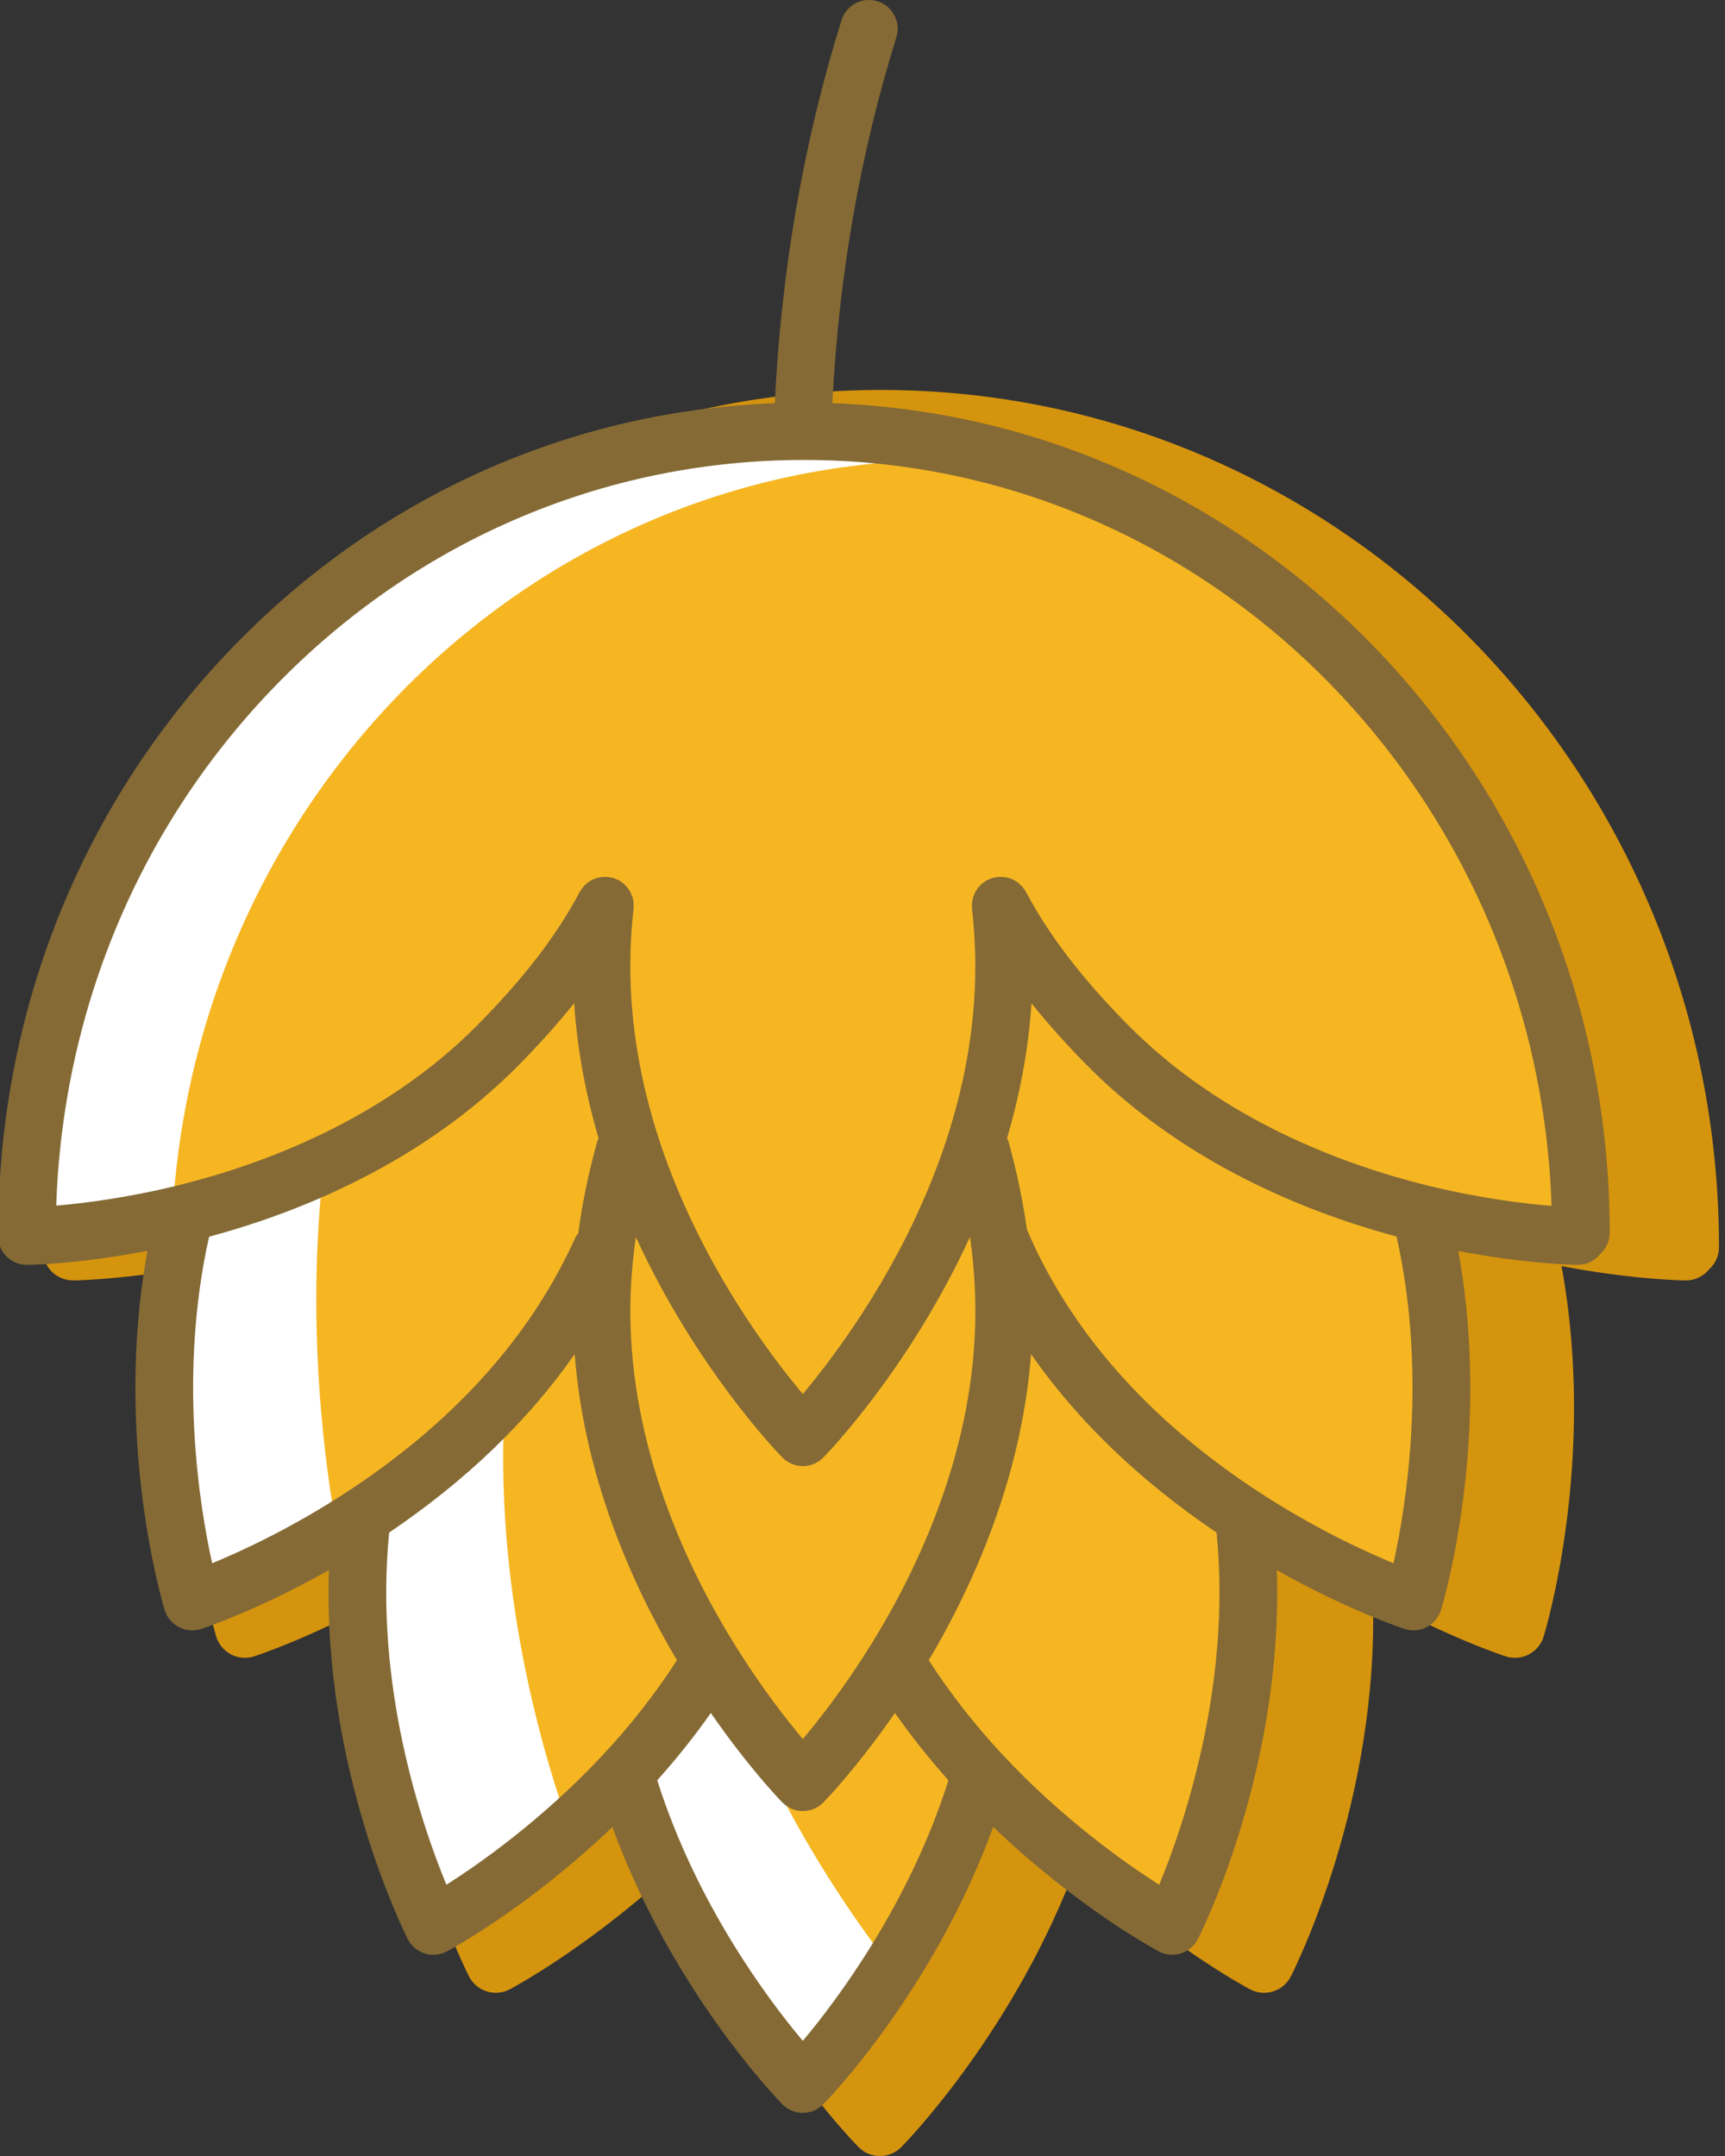 <?xml version="1.0" encoding="utf-8"?>
<!-- Generator: Adobe Illustrator 19.2.1, SVG Export Plug-In . SVG Version: 6.00 Build 0)  -->
<svg version="1.1" id="Layer_1" xmlns="http://www.w3.org/2000/svg" xmlns:xlink="http://www.w3.org/1999/xlink" x="0px" y="0px"
	 viewBox="0 0 120 150" style="enable-background:new 0 0 120 150;" xml:space="preserve">
<rect x="0" y="0" width="120" height="150" fill="#333333" stroke="none"/>
<style type="text/css">
	.st0{display:none;fill:none;stroke:#FFFFFF;stroke-width:2;stroke-linecap:round;stroke-miterlimit:10;}
	.st1{fill:#5CDBA9;}
	.st2{fill:#5CDBFF;}
	.st3{fill:#42C18E;}
	.st4{fill:#4DC0FF;}
	.st5{fill:#459571;}
	.st6{fill:#457BA4;}
	.st7{fill:#1A9DED;}
	.st8{fill:#1A71ED;}
	.st9{fill:#58595B;}
	.st10{fill:#F9D35B;}
	.st11{fill:#414042;}
	.st12{opacity:0.4;fill:#414042;}
	.st13{fill:#EDDABB;}
	.st14{fill:#DECDB1;}
	.st15{fill:#F8E7D1;}
	.st16{fill:#C4DFED;}
	.st17{fill:#DEF8FF;}
	.st18{fill:#D1F1FF;}
	.st19{fill:#585963;}
	.st20{fill:#FF868A;}
	.st21{fill:#FF9296;}
	.st22{fill:#EC8287;}
	.st23{fill:#272D38;}
	.st24{fill:#F2F2F2;}
	.st25{fill:#59D6D6;}
	.st26{fill:#56C681;}
	.st27{clip-path:url(#SVGID_2_);fill:#E6E6E6;}
	.st28{fill:#54CBCB;}
	.st29{fill:#52BC7A;}
	.st30{fill:#FFD900;}
	.st31{fill:#FFDE00;}
	.st32{fill:#FFA400;}
	.st33{fill:#47413A;}
	.st34{fill:#FFD16A;}
	.st35{fill:#FF888A;}
	.st36{fill:#E1E2E3;}
	.st37{fill:#45AEFF;}
	.st38{fill:#FFC749;}
	.st39{fill:#FF6A71;}
	.st40{fill:#B7B9BB;}
	.st41{fill:#4585FF;}
	.st42{fill:#52597A;}
	.st43{fill:#699BFF;}
	.st44{fill:#64428F;}
	.st45{fill:#FFFFFF;}
	.st46{fill:#5C8BFF;}
	.st47{fill:#D9D9D9;}
	.st48{fill:#49A86E;}
	.st49{fill:#F020D4;}
	.st50{fill:#B363E7;}
	.st51{fill:#FFD684;}
	.st52{fill:#D420C1;}
	.st53{fill:#FFB876;}
	.st54{fill:#A14DD8;}
	.st55{fill:#8248AA;}
	.st56{fill:#77675D;}
	.st57{fill:#C7AB91;}
	.st58{fill:#B59D84;}
	.st59{fill:#675A51;}
	.st60{fill:#9E8774;}
	.st61{fill:#D4B699;}
	.st62{fill:#554650;}
	.st63{fill:#A47C50;}
	.st64{fill:#BDB096;}
	.st65{fill:#BF956C;}
	.st66{fill:#594A42;}
	.st67{fill:#7C37A3;}
	.st68{fill:#733789;}
	.st69{fill:#94C969;}
	.st70{fill:#70B339;}
	.st71{fill:#AF4FE4;}
	.st72{fill:#CCCECF;}
	.st73{fill:#39C24A;}
	.st74{fill:#4EE94A;}
	.st75{fill:#ECEDED;}
	.st76{fill:#559055;}
	.st77{fill:#C766E5;}
	.st78{fill:#AC33D0;}
	.st79{fill:#E4E5E5;}
	.st80{fill:#F6AB40;}
	.st81{fill:#754C29;}
	.st82{fill:#A2A4A7;}
	.st83{opacity:0.3;fill:#FFFFFF;}
	.st84{fill:#755941;}
	.st85{fill:#5AF1FF;}
	.st86{fill:#91FFFF;}
	.st87{fill:#DFB48C;}
	.st88{fill:#537C6B;}
	.st89{fill:#FFD349;}
	.st90{fill:#FFDF71;}
	.st91{fill:#FFE98C;}
	.st92{fill:#D56A5C;}
	.st93{fill:#A4815D;}
	.st94{fill:#B2594E;}
	.st95{fill:#FFD713;}
	.st96{fill:#ECEDDE;}
	.st97{fill:#DFDCCA;}
	.st98{fill:#F0EDDE;}
	.st99{fill:#6D6E71;}
	.st100{fill:#656669;}
	.st101{fill:#E75C54;}
	.st102{fill:#FFA34D;}
	.st103{fill:#56A86C;}
	.st104{fill:#56B2F4;}
	.st105{fill:#FFD569;}
	.st106{fill:#9773C0;}
	.st107{fill:#8E9093;}
	.st108{fill:#EEEFF0;}
	.st109{fill:#A2F1FF;}
	.st110{fill:#C3F6FF;}
	.st111{fill:#FFD458;}
	.st112{fill:#5CE079;}
	.st113{fill:#FFC658;}
	.st114{fill:#5CC862;}
	.st115{fill:#E6BA72;}
	.st116{fill:#FFA88B;}
	.st117{fill:#CC9E64;}
	.st118{fill:#E6CB83;}
	.st119{fill:#FFDC56;}
	.st120{fill:#F6987E;}
	.st121{fill:#FFB192;}
	.st122{fill:#FFCE49;}
	.st123{fill:#FFE96D;}
	.st124{fill:#FE44F5;}
	.st125{fill:#E82AE8;}
	.st126{fill:#CB00D4;}
	.st127{fill:#F6AB2B;}
	.st128{fill:#C07C2E;}
	.st129{fill:#F2951D;}
	.st130{fill:#BD6C1F;}
	.st131{fill:#BD4D45;}
	.st132{fill:#3892C6;}
	.st133{fill:#D5940E;}
	.st134{fill:#F6B622;}
	.st135{fill:#856A35;}
	.st136{fill:#E5E6E7;}
	.st137{fill:#88AB43;}
	.st138{fill:#9BBB3F;}
	.st139{fill:#6E9743;}
	.st140{fill:#C7DC9B;}
	.st141{fill:#7BA039;}
	.st142{fill:#8DAF36;}
	.st143{fill:#648D39;}
	.st144{fill:#616265;}
</style>
<path class="st133" d="M61.295,27.131c-15.321,0-29.792,6.035-40.746,16.993C9.632,55.044,3.407,69.647,3.02,85.292l0.002,0.032
	C3.001,85.81,3,86.295,3,86.779l0.012,0.119L3,87.017c0,1.14,0.93,2.065,2.08,2.065h0.11c0.44-0.008,3.838-0.099,8.61-1.006
	c-2.471,13.429,1.086,25.268,1.249,25.802c0.164,0.529,0.534,0.972,1.03,1.228c0.298,0.154,0.628,0.233,0.959,0.233
	c0.216,0,0.434-0.033,0.644-0.102c0.198-0.064,4.11-1.347,9.245-4.226c-0.485,14.224,5.431,25.966,5.706,26.504
	c0.252,0.495,0.694,0.866,1.227,1.033c0.205,0.064,0.416,0.096,0.627,0.096c0.337,0,0.672-0.082,0.976-0.242
	c0.264-0.139,5.893-3.151,11.97-8.937c4.312,11.753,11.95,19.569,12.295,19.919c0.39,0.395,0.926,0.618,1.484,0.618
	s1.092-0.223,1.484-0.618c0.352-0.357,7.984-8.188,12.287-19.921c6.082,5.785,11.71,8.798,11.977,8.94
	c0.304,0.16,0.639,0.242,0.977,0.242c0.211,0,0.422-0.031,0.626-0.096c0.532-0.167,0.975-0.538,1.228-1.033
	c0.276-0.537,6.192-12.279,5.708-26.504c5.135,2.879,9.047,4.163,9.245,4.226c0.21,0.069,0.428,0.102,0.644,0.102
	c0.331,0,0.661-0.078,0.959-0.233c0.495-0.256,0.866-0.698,1.03-1.228c0.164-0.534,3.719-12.366,1.251-25.791
	c5.001,0.949,8.464,0.994,8.638,0.996h0.011c0.666,0,1.249-0.311,1.63-0.789c0.413-0.377,0.675-0.913,0.675-1.513
	C119.579,53.889,93.434,27.131,61.295,27.131"/>
<path class="st134" d="M1.89,84.451v-0.12c0.74-30.13,24.65-54.33,54.04-54.33c29.85,0,54.05,24.97,54.05,55.77l-0.21,0.23
	c0,0-4.65-0.04-10.91-1.57c-6.65-1.64-15.12-4.95-21.79-11.69c-3-3.03-5.59-6.21-7.46-9.74c0.16,1.39,0.24,2.81,0.24,4.25
	c0,4.91-0.99,9.53-2.44,13.65c-4.01,11.41-11.56,19.1-11.56,19.1s-7.54-7.69-11.56-19.09c-1.45-4.13-2.44-8.75-2.44-13.66
	c0-1.44,0.08-2.85,0.24-4.25c-1.87,3.53-4.47,6.71-7.47,9.74c-6.67,6.73-15.14,10.04-21.79,11.68c-5.84,1.43-10.29,1.57-10.89,1.58
	L1.89,84.451z"/>
<path class="st134" d="M42.21,86.081c-0.39,0.94-0.82,1.86-1.3,2.77c-3.97,7.63-10.21,13.05-15.74,16.66
	c-6.36,4.15-11.8,5.92-11.8,5.92s-4.01-13.12-0.52-26.95l-0.02-0.06c6.65-1.64,15.12-4.95,21.79-11.68c3-3.03,5.6-6.21,7.47-9.74
	c-0.16,1.4-0.24,2.81-0.24,4.25c0,4.91,0.99,9.53,2.44,13.66l-0.32,0.09C43.5,82.701,42.92,84.411,42.21,86.081z"/>
<path class="st134" d="M30.15,134.001c0,0-6.83-13.42-4.98-28.49c5.53-3.61,11.77-9.03,15.74-16.66c0.48-0.91,0.91-1.83,1.3-2.77
	c-0.23,1.69-0.36,3.42-0.36,5.17c0.01,9.77,3.91,18.36,7.6,24.29c-1.86,3.07-4.02,5.77-6.21,8.09
	C36.81,130.461,30.15,134.001,30.15,134.001z"/>
<path class="st134" d="M41.85,91.251c0-1.75,0.13-3.48,0.36-5.17c0.71-1.67,1.29-3.38,1.76-5.08l0.32-0.09
	c4.02,11.4,11.56,19.09,11.56,19.09s7.55-7.69,11.56-19.1l0.32,0.1c0.47,1.71,1.05,3.42,1.77,5.1c0.23,1.68,0.35,3.4,0.35,5.15
	c0,9.77-3.91,18.36-7.6,24.29c-3.29,5.29-6.4,8.46-6.4,8.46s-3.11-3.17-6.4-8.46C45.76,109.611,41.86,101.021,41.85,91.251z"/>
<path class="st134" d="M43.68,124.051l-0.44-0.42c2.19-2.32,4.35-5.02,6.21-8.09c3.29,5.29,6.4,8.46,6.4,8.46s3.11-3.17,6.4-8.46
	c1.8,2.96,3.87,5.58,5.97,7.84c-3.69,12.78-12.37,21.62-12.37,21.62S47.48,136.481,43.68,124.051z"/>
<path class="st45" d="M65.95,32c1.761,0,3.501,0.094,5.219,0.264c-4.835-1.464-9.946-2.263-15.24-2.263
	c-29.39,0-53.3,24.2-54.04,54.33v0.12l0.05,1.55c0.571-0.01,4.63-0.139,10.053-1.383C13.58,55.29,37.121,32,65.95,32z"/>
<path class="st45" d="M22.532,81.052c-3.382,1.561-6.725,2.634-9.702,3.368l0.02,0.06c-3.49,13.83,0.52,26.95,0.52,26.95
	s4.492-1.467,10.081-4.844C22.636,102.164,21.233,92.177,22.532,81.052z"/>
<path class="st45" d="M35.154,97.047c-3.164,3.512-6.696,6.316-9.984,8.463c-1.85,15.07,4.98,28.49,4.98,28.49
	s4.379-2.328,9.464-6.85C38.008,122.743,34.199,110.62,35.154,97.047z"/>
<path class="st45" d="M51.368,118.434c-0.617-0.877-1.264-1.841-1.918-2.894c-1.86,3.07-4.02,5.77-6.21,8.09l0.44,0.42
	c3.8,12.43,12.17,20.95,12.17,20.95s2.968-3.037,6.17-8.101C58.915,132.891,54.566,126.45,51.368,118.434z"/>
<path class="st134" d="M62.25,115.541c3.69-5.93,7.6-14.52,7.6-24.29c0-1.75-0.12-3.47-0.35-5.15c0.39,0.93,0.82,1.85,1.29,2.75
	c3.97,7.63,10.21,13.05,15.74,16.66c1.85,15.07-4.98,28.49-4.98,28.49s-6.82-3.63-13.33-10.62
	C66.12,121.121,64.05,118.501,62.25,115.541z"/>
<path class="st134" d="M69.5,86.101c-0.72-1.68-1.3-3.39-1.77-5.1l-0.32-0.1c1.45-4.12,2.44-8.74,2.44-13.65
	c0-1.44-0.08-2.86-0.24-4.25c1.87,3.53,4.46,6.71,7.46,9.74c6.67,6.74,15.14,10.05,21.79,11.69l-0.01,0.05
	c3.49,13.83-0.52,26.95-0.52,26.95s-5.44-1.77-11.8-5.92c-5.53-3.61-11.77-9.03-15.74-16.66C70.32,87.951,69.89,87.031,69.5,86.101z
	"/>
<path class="st135" d="M111.979,85.771c0-31.172-24.081-56.641-54.074-57.719c0.438-8.811,1.927-17.372,4.453-25.456
	C62.688,1.541,62.1,0.42,61.046,0.09c-1.058-0.33-2.177,0.258-2.506,1.313c-2.644,8.467-4.198,17.43-4.64,26.647
	c-13.978,0.512-27.104,6.284-37.153,16.407C6.248,55.035,0.262,69.178-0.11,84.33l0.002,0.031c-0.021,0.471-0.021,0.939-0.021,1.409
	c0,0.039,0.009,0.076,0.012,0.115C-0.121,85.924-0.13,85.961-0.13,86c0,1.104,0.896,2,2,2h0.102c0.421-0.007,3.678-0.09,8.284-0.974
	c-2.377,13.007,1.044,24.472,1.201,24.99c0.157,0.513,0.514,0.941,0.99,1.189c0.287,0.149,0.604,0.226,0.923,0.226
	c0.208,0,0.417-0.032,0.619-0.099c0.191-0.062,3.953-1.305,8.891-4.094c-0.467,13.777,5.222,25.148,5.487,25.669
	c0.243,0.479,0.669,0.839,1.181,1c0.196,0.062,0.399,0.093,0.602,0.093c0.324,0,0.646-0.079,0.938-0.234
	c0.254-0.134,5.667-3.051,11.511-8.656c4.146,11.383,11.492,18.953,11.824,19.291c0.376,0.383,0.891,0.599,1.427,0.599
	c0.537,0,1.051-0.216,1.427-0.599c0.338-0.345,7.678-7.929,11.816-19.294c5.849,5.605,11.261,8.522,11.518,8.658
	c0.292,0.155,0.615,0.234,0.939,0.234c0.202,0,0.405-0.03,0.602-0.093c0.512-0.161,0.938-0.521,1.181-1
	c0.265-0.521,5.955-11.892,5.488-25.669c4.938,2.789,8.7,4.032,8.891,4.094c0.202,0.066,0.411,0.099,0.619,0.099
	c0.318,0,0.636-0.076,0.923-0.226c0.477-0.248,0.833-0.677,0.99-1.189c0.158-0.518,3.577-11.977,1.202-24.979
	c4.81,0.918,8.14,0.962,8.306,0.964h0.018c0.634,0,1.194-0.301,1.561-0.763C111.727,86.872,111.979,86.353,111.979,85.771z
	 M19.586,47.276C29.363,37.425,42.271,32,55.93,32c28.092,0,51.043,23.114,52.004,51.897c-1.848-0.149-4.931-0.514-8.594-1.408
	c-5.92-1.461-14.342-4.581-20.849-11.156c-3.19-3.223-5.518-6.255-7.113-9.269c-0.004-0.007-0.009-0.012-0.013-0.019
	c-0.041-0.076-0.092-0.144-0.142-0.213c-0.028-0.038-0.052-0.08-0.082-0.116c-0.052-0.062-0.112-0.115-0.17-0.17
	c-0.036-0.033-0.068-0.071-0.106-0.102c-0.076-0.062-0.16-0.113-0.245-0.162c-0.025-0.014-0.047-0.033-0.072-0.047
	c-0.104-0.056-0.215-0.1-0.329-0.137c-0.008-0.002-0.015-0.007-0.022-0.009c-0.092-0.028-0.189-0.044-0.286-0.059
	c-0.033-0.005-0.064-0.015-0.097-0.018c-0.066-0.007-0.135-0.002-0.202-0.002c-0.068,0-0.135-0.004-0.203,0.003
	c-0.009,0.001-0.018-0.001-0.026,0c-0.052,0.006-0.099,0.023-0.15,0.033c-0.071,0.014-0.142,0.025-0.212,0.046
	c-0.076,0.023-0.146,0.057-0.218,0.089c-0.042,0.019-0.086,0.03-0.128,0.052c-0.007,0.004-0.013,0.009-0.02,0.013
	c-0.073,0.04-0.139,0.089-0.207,0.137c-0.041,0.029-0.086,0.055-0.124,0.087c-0.052,0.044-0.096,0.095-0.143,0.144
	c-0.043,0.045-0.091,0.086-0.13,0.135c-0.038,0.047-0.067,0.101-0.101,0.152c-0.037,0.056-0.078,0.109-0.109,0.168
	c-0.032,0.061-0.054,0.127-0.08,0.191c-0.022,0.054-0.048,0.106-0.065,0.162c-0.019,0.063-0.027,0.129-0.04,0.194
	c-0.012,0.063-0.029,0.124-0.036,0.188c-0.005,0.054-0.001,0.11-0.002,0.165c-0.001,0.078-0.005,0.156,0.003,0.234
	c0.001,0.009-0.001,0.017,0,0.025c0.15,1.311,0.227,2.665,0.227,4.022c0,4.232-0.782,8.602-2.326,12.987
	c-2.772,7.887-7.361,13.99-9.675,16.751c-2.31-2.753-6.885-8.838-9.672-16.741c-1.544-4.397-2.327-8.771-2.327-12.997
	c0-1.37,0.074-2.686,0.228-4.023c0.001-0.008,0-0.016,0-0.025c0.008-0.08,0.005-0.158,0.003-0.238
	c-0.001-0.054,0.003-0.108-0.002-0.161c-0.006-0.065-0.024-0.128-0.036-0.192c-0.013-0.064-0.021-0.129-0.039-0.19
	c-0.018-0.06-0.047-0.116-0.07-0.175c-0.024-0.06-0.044-0.121-0.074-0.178c-0.036-0.069-0.083-0.132-0.128-0.197
	c-0.028-0.04-0.05-0.084-0.081-0.122c-0.045-0.057-0.1-0.106-0.152-0.158c-0.04-0.04-0.077-0.084-0.12-0.121
	c-0.044-0.037-0.096-0.067-0.145-0.101c-0.061-0.043-0.119-0.087-0.185-0.123c-0.008-0.004-0.014-0.01-0.022-0.015
	c-0.047-0.025-0.097-0.038-0.146-0.059c-0.065-0.028-0.129-0.059-0.198-0.08c-0.078-0.024-0.157-0.037-0.236-0.051
	c-0.044-0.008-0.084-0.023-0.129-0.028c-0.008-0.001-0.015,0-0.022,0c-0.079-0.008-0.157-0.005-0.236-0.004
	c-0.055,0.001-0.11-0.004-0.164,0.002c-0.071,0.007-0.139,0.025-0.208,0.039c-0.056,0.012-0.114,0.018-0.168,0.035
	c-0.1,0.03-0.197,0.072-0.291,0.117c-0.019,0.009-0.039,0.014-0.057,0.024c-0.216,0.112-0.411,0.266-0.577,0.454
	c-0.007,0.008-0.016,0.014-0.022,0.022c-0.055,0.065-0.102,0.139-0.149,0.212c-0.027,0.041-0.057,0.078-0.081,0.121
	c-0.006,0.01-0.014,0.018-0.019,0.029c-1.612,3.043-3.875,5.988-7.123,9.269c-6.51,6.568-14.931,9.686-20.845,11.145
	c-3.551,0.87-6.566,1.242-8.442,1.402C4.378,69.991,9.926,57.007,19.586,47.276z M60.552,114.484
	c-1.79,2.879-3.535,5.117-4.703,6.507c-1.164-1.385-2.903-3.617-4.7-6.507c-3.324-5.341-7.288-13.707-7.299-23.233
	c0-1.587,0.115-3.235,0.344-4.914c0.011-0.088,0.028-0.178,0.04-0.267c4.202,9.152,9.911,15.048,10.189,15.331
	c0.376,0.384,0.89,0.6,1.427,0.6h0.001c0.537,0,1.051-0.216,1.427-0.599c0.278-0.283,5.992-6.177,10.191-15.332
	c0.014,0.1,0.038,0.202,0.052,0.302c0.22,1.608,0.331,3.25,0.331,4.879C67.85,100.759,63.881,109.133,60.552,114.484z
	 M14.545,86.043c6.318-1.704,14.78-5.118,21.496-11.895c1.464-1.479,2.755-2.925,3.902-4.354c0.202,3.094,0.77,6.236,1.698,9.393
	c-0.041,0.092-0.082,0.183-0.109,0.283c-0.612,2.22-1.038,4.289-1.3,6.313c-0.094,0.121-0.178,0.252-0.244,0.398
	c-0.263,0.585-0.545,1.164-0.853,1.748c-3.179,6.108-8.245,11.46-15.059,15.907c-3.777,2.464-7.24,4.067-9.317,4.926
	C13.875,104.781,12.394,95.64,14.545,86.043z M31.055,131.129c-1.674-4.043-5.053-13.819-3.983-24.504
	c5.337-3.608,9.663-7.766,12.906-12.414c0.662,8.599,4.022,16.086,7.114,21.298c-1.502,2.326-3.271,4.594-5.307,6.75
	C37.664,126.636,33.407,129.632,31.055,131.129z M55.848,141.99c-2.443-2.908-7.413-9.546-10.126-18.13
	c1.354-1.518,2.604-3.081,3.727-4.682c2.666,3.851,4.863,6.111,4.974,6.223c0.376,0.384,0.891,0.6,1.428,0.6s1.052-0.216,1.428-0.6
	c0.11-0.113,2.31-2.373,4.976-6.225c1.126,1.605,2.372,3.17,3.722,4.687C63.273,132.414,58.292,139.073,55.848,141.99z
	 M80.642,131.129c-2.391-1.521-6.748-4.591-10.957-9.11c-1.929-2.076-3.622-4.264-5.075-6.51c3.096-5.219,6.459-12.711,7.115-21.296
	c3.243,4.65,7.568,8.806,12.904,12.413C85.694,117.282,82.314,127.079,80.642,131.129z M96.938,108.76
	c-2.078-0.859-5.541-2.462-9.315-4.925c-6.814-4.447-11.881-9.8-15.06-15.909c-0.404-0.774-0.78-1.578-1.127-2.391
	c-0.282-2.012-0.707-4.053-1.27-6.072c-0.027-0.098-0.068-0.188-0.109-0.279c0.928-3.149,1.495-6.288,1.698-9.383
	c1.146,1.43,2.433,2.873,3.893,4.347c5.41,5.466,12.833,9.546,21.503,11.883C99.3,95.604,97.82,104.771,96.938,108.76z"/>
</svg>
